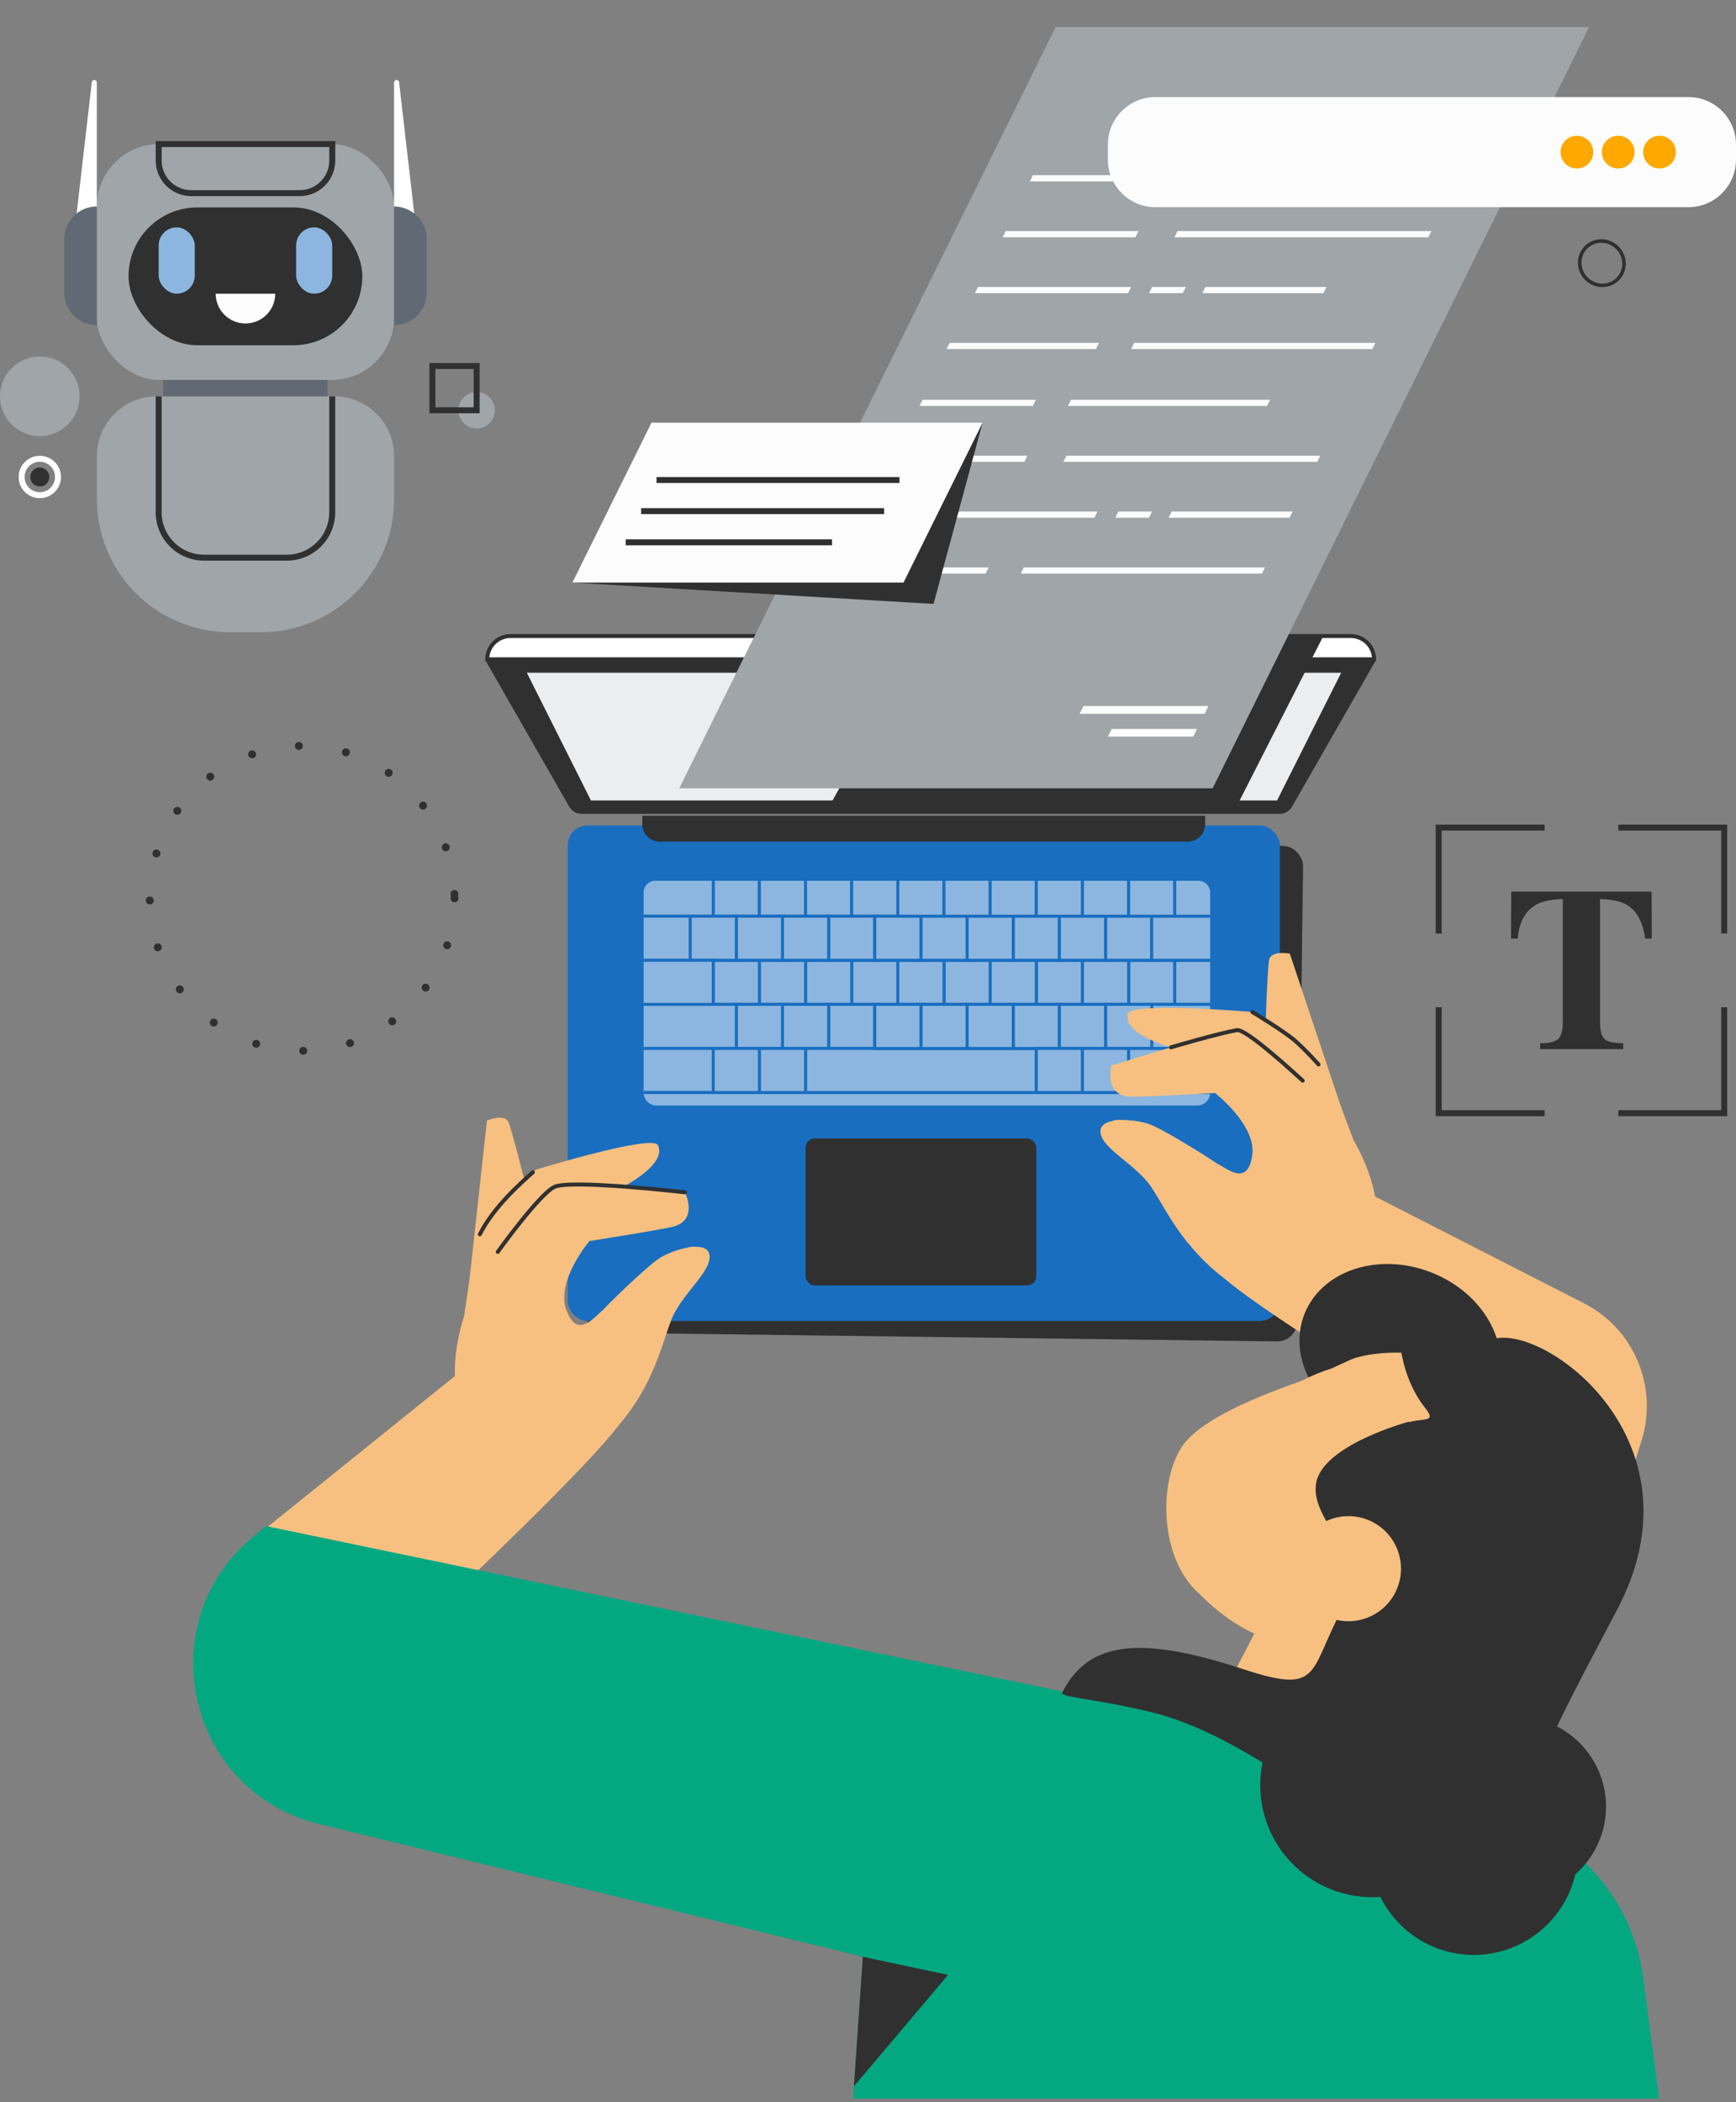 <?xml version="1.0" encoding="UTF-8"?>
<svg xmlns="http://www.w3.org/2000/svg" viewBox="0 0 437 529">
  <rect x="0" y="0" width="437" height="529" fill="#808080" stroke="none"/>
  <defs>
    <style>
      .cls-1 {
        stroke: #fff;
      }

      .cls-1, .cls-2 {
        stroke-width: 1.5px;
      }

      .cls-1, .cls-2, .cls-3, .cls-4, .cls-5, .cls-6, .cls-7 {
        stroke-miterlimit: 10;
      }

      .cls-1, .cls-2, .cls-3, .cls-6 {
        fill: none;
      }

      .cls-2, .cls-3, .cls-4, .cls-5, .cls-6 {
        stroke: #303030;
      }

      .cls-8 {
        fill: #f7c080;
      }

      .cls-9 {
        fill: #03a881;
      }

      .cls-10 {
        fill: #fcfcfc;
      }

      .cls-11, .cls-4 {
        fill: #fff;
      }

      .cls-12 {
        fill: #ecedee;
      }

      .cls-13 {
        fill: #fea800;
      }

      .cls-14 {
        fill: #9fa5a9;
      }

      .cls-15, .cls-7 {
        fill: #8cb6df;
      }

      .cls-16, .cls-5 {
        fill: #303030;
      }

      .cls-17 {
        fill: #080717;
      }

      .cls-18 {
        fill: #196ec0;
      }

      .cls-19 {
        fill: #616a74;
      }

      .cls-3, .cls-6 {
        stroke-linecap: round;
      }

      .cls-6 {
        stroke-dasharray: 0 0 0 12;
        stroke-width: 2px;
      }

      .cls-7 {
        stroke: #196ec0;
        stroke-width: .75px;
      }
    </style>
  </defs>
  <g id="Ebene_3" data-name="Ebene 3">
    <g>
      <rect class="cls-16" x="147.99" y="211.78" width="179.28" height="124.7" rx="5.03" ry="5.03" transform="translate(3.58 -3.06) rotate(.74)"/>
      <rect class="cls-18" x="142.9" y="207.71" width="179.28" height="124.7" rx="5.03" ry="5.03"/>
      <rect class="cls-16" x="202.78" y="286.48" width="58.09" height="36.99" rx="2.33" ry="2.33"/>
      <g>
        <rect class="cls-7" x="179.54" y="221.27" width="11.62" height="9.28"/>
        <path class="cls-7" d="m164.94,221.27h14.6v9.28h-17.9v-5.98c0-1.82,1.48-3.3,3.3-3.3Z"/>
        <rect class="cls-7" x="191.16" y="221.27" width="11.62" height="9.28"/>
        <rect class="cls-7" x="202.78" y="221.27" width="11.62" height="9.28"/>
        <rect class="cls-7" x="214.4" y="221.27" width="11.62" height="9.28"/>
        <rect class="cls-7" x="214.4" y="241.65" width="11.62" height="11.09"/>
        <rect class="cls-7" x="202.78" y="241.65" width="11.62" height="11.09"/>
        <rect class="cls-7" x="191.16" y="241.65" width="11.62" height="11.09"/>
        <rect class="cls-7" x="179.54" y="241.65" width="11.62" height="11.09"/>
        <rect class="cls-7" x="260.87" y="241.65" width="11.62" height="11.09"/>
        <rect class="cls-7" x="249.25" y="241.65" width="11.62" height="11.09"/>
        <rect class="cls-7" x="284.11" y="241.65" width="11.62" height="11.09"/>
        <rect class="cls-7" x="295.72" y="241.65" width="9.28" height="11.09"/>
        <rect class="cls-7" x="272.49" y="241.65" width="11.62" height="11.09"/>
        <rect class="cls-7" x="237.63" y="241.65" width="11.62" height="11.09"/>
        <rect class="cls-7" x="226.01" y="241.65" width="11.62" height="11.09"/>
        <rect class="cls-7" x="208.59" y="230.55" width="11.62" height="11.09"/>
        <rect class="cls-7" x="196.97" y="230.55" width="11.62" height="11.09"/>
        <rect class="cls-7" x="185.35" y="230.55" width="11.62" height="11.09"/>
        <rect class="cls-7" x="173.73" y="230.55" width="11.62" height="11.09"/>
        <rect class="cls-7" x="161.64" y="230.55" width="12.1" height="11.09"/>
        <rect class="cls-7" x="255.06" y="230.55" width="11.62" height="11.09"/>
        <rect class="cls-7" x="243.44" y="230.55" width="11.62" height="11.09"/>
        <rect class="cls-7" x="278.3" y="230.55" width="11.62" height="11.09"/>
        <rect class="cls-7" x="289.91" y="230.55" width="15.09" height="11.09"/>
        <rect class="cls-7" x="289.91" y="252.74" width="15.09" height="11.09"/>
        <rect class="cls-7" x="266.68" y="230.55" width="11.62" height="11.09"/>
        <rect class="cls-7" x="231.82" y="230.55" width="11.62" height="11.09"/>
        <rect class="cls-7" x="220.2" y="230.55" width="11.62" height="11.09"/>
        <rect class="cls-7" x="208.59" y="252.74" width="11.62" height="11.09"/>
        <rect class="cls-7" x="196.97" y="252.74" width="11.62" height="11.09"/>
        <rect class="cls-7" x="185.35" y="252.74" width="11.62" height="11.09"/>
        <rect class="cls-7" x="161.64" y="252.74" width="23.71" height="11.09"/>
        <rect class="cls-7" x="161.64" y="241.65" width="17.9" height="11.09"/>
        <rect class="cls-7" x="161.64" y="263.84" width="17.9" height="11.09"/>
        <path class="cls-7" d="m161.64,274.93h143.37c0,2.02-1.64,3.65-3.65,3.65h-136.07c-2.02,0-3.65-1.64-3.65-3.65h0Z"/>
        <rect class="cls-7" x="202.78" y="263.84" width="58.09" height="11.09"/>
        <rect class="cls-7" x="255.06" y="252.74" width="11.62" height="11.09"/>
        <rect class="cls-7" x="243.44" y="252.74" width="11.62" height="11.09"/>
        <rect class="cls-7" x="278.3" y="252.74" width="11.62" height="11.09"/>
        <rect class="cls-7" x="266.68" y="252.74" width="11.62" height="11.09"/>
        <rect class="cls-7" x="260.87" y="263.84" width="11.62" height="11.09"/>
        <rect class="cls-7" x="191.16" y="263.84" width="11.62" height="11.09"/>
        <rect class="cls-7" x="179.54" y="263.84" width="11.62" height="11.09"/>
        <rect class="cls-7" x="272.49" y="263.84" width="11.62" height="11.09"/>
        <rect class="cls-7" x="284.11" y="263.84" width="11.62" height="11.09"/>
        <rect class="cls-7" x="295.72" y="263.84" width="9.28" height="11.09"/>
        <rect class="cls-7" x="231.82" y="252.74" width="11.62" height="11.09"/>
        <rect class="cls-7" x="220.2" y="252.74" width="11.62" height="11.09"/>
        <rect class="cls-7" x="226.01" y="221.27" width="11.62" height="9.28"/>
        <rect class="cls-7" x="237.63" y="221.27" width="11.62" height="9.28"/>
        <rect class="cls-7" x="249.25" y="221.27" width="11.62" height="9.28"/>
        <rect class="cls-7" x="260.87" y="221.27" width="11.62" height="9.28"/>
        <rect class="cls-7" x="272.49" y="221.27" width="11.62" height="9.28"/>
        <rect class="cls-7" x="284.11" y="221.27" width="11.62" height="9.28"/>
        <path class="cls-7" d="m295.72,221.27h5.98c1.82,0,3.3,1.48,3.3,3.3v5.98h-9.28v-9.28h0Z"/>
      </g>
      <path class="cls-16" d="m161.7,205.27h141.67v2.14c0,2.41-1.96,4.37-4.37,4.37h-132.94c-2.41,0-4.37-1.96-4.37-4.37v-2.14h0Z"/>
      <path class="cls-5" d="m322.14,204.3h-175.74c-1.1,0-2.12-.59-2.67-1.55l-20.85-36.4c-.64-1.13.17-2.53,1.46-2.53h219.85c1.3,0,2.11,1.4,1.46,2.53l-20.85,36.4c-.55.96-1.57,1.55-2.67,1.55Z"/>
      <path class="cls-4" d="m128.51,160.05h211.52c3.23,0,5.86,2.62,5.86,5.86H122.65c0-3.23,2.62-5.86,5.86-5.86Z"/>
      <polygon class="cls-12" points="321.47 201.43 148.76 201.43 132.62 169.29 337.61 169.29 321.47 201.43"/>
    </g>
    <g>
      <polygon class="cls-16" points="232.53 160.06 333.13 160.03 311.8 201.92 209.31 201.92 232.53 160.06"/>
      <polygon class="cls-14" points="305.26 198.36 170.99 198.36 265.73 6.83 400 6.83 305.26 198.36"/>
      <g>
        <polygon class="cls-10" points="303.21 179.62 271.77 179.62 272.73 177.67 304.18 177.67 303.21 179.62"/>
        <polygon class="cls-10" points="300.37 185.36 278.89 185.36 279.86 183.42 301.33 183.42 300.37 185.36"/>
      </g>
      <ellipse class="cls-10" cx="227.06" cy="129.5" rx="2.96" ry="1.84" transform="translate(-34.3 133.9) rotate(-30.66)"/>
      <g>
        <polygon class="cls-10" points="259.98 102.15 231.48 102.15 232.25 100.6 260.75 100.6 259.98 102.15"/>
        <polygon class="cls-10" points="318.96 102.15 268.83 102.15 269.6 100.6 319.73 100.6 318.96 102.15"/>
      </g>
      <polygon class="cls-10" points="257.86 116.22 224.44 116.22 225.21 114.66 258.63 114.66 257.86 116.22"/>
      <polygon class="cls-10" points="331.58 116.22 267.69 116.22 268.46 114.66 332.35 114.66 331.58 116.22"/>
      <polygon class="cls-10" points="275.48 130.28 236.92 130.28 237.69 128.72 276.25 128.72 275.48 130.28"/>
      <polygon class="cls-10" points="324.63 130.28 294.16 130.28 294.93 128.72 325.4 128.72 324.63 130.28"/>
      <polygon class="cls-10" points="248.1 144.34 210.53 144.34 211.3 142.78 248.87 142.78 248.1 144.34"/>
      <polygon class="cls-10" points="317.67 144.34 256.95 144.34 257.72 142.78 318.44 142.78 317.67 144.34"/>
      <polygon class="cls-10" points="289.24 130.28 280.76 130.28 281.53 128.72 290.01 128.72 289.24 130.28"/>
      <g>
        <polygon class="cls-10" points="287.76 45.65 259.25 45.65 260.02 44.09 288.53 44.09 287.76 45.65"/>
        <polygon class="cls-10" points="346.73 45.65 296.6 45.65 297.37 44.09 347.5 44.09 346.73 45.65"/>
      </g>
      <g>
        <polygon class="cls-10" points="285.82 59.71 252.4 59.71 253.16 58.15 286.59 58.15 285.82 59.71"/>
        <polygon class="cls-10" points="359.54 59.71 295.65 59.71 296.41 58.15 360.31 58.15 359.54 59.71"/>
      </g>
      <g>
        <polygon class="cls-10" points="275.88 87.83 238.3 87.83 239.07 86.28 276.65 86.28 275.88 87.83"/>
        <polygon class="cls-10" points="345.45 87.83 284.72 87.83 285.49 86.28 346.22 86.28 345.45 87.83"/>
      </g>
      <g>
        <polygon class="cls-10" points="283.97 73.77 245.41 73.77 246.18 72.22 284.74 72.22 283.97 73.77"/>
        <polygon class="cls-10" points="333.12 73.77 302.65 73.77 303.42 72.22 333.89 72.22 333.12 73.77"/>
        <polygon class="cls-10" points="297.73 73.77 289.25 73.77 290.02 72.22 298.5 72.22 297.73 73.77"/>
      </g>
      <polygon class="cls-16" points="247.35 106.36 234.99 151.97 144.09 146.6 247.35 106.36"/>
      <g>
        <polygon class="cls-10" points="227.44 146.6 144.09 146.6 164 106.36 247.35 106.36 227.44 146.6"/>
        <line class="cls-2" x1="226.43" y1="120.79" x2="165.26" y2="120.79"/>
        <line class="cls-2" x1="222.56" y1="128.62" x2="161.39" y2="128.62"/>
        <line class="cls-2" x1="209.45" y1="136.46" x2="157.51" y2="136.46"/>
      </g>
    </g>
    <g>
      <polyline class="cls-2" points="407.37 208.25 434.03 208.25 434.03 234.91"/>
      <path class="cls-16" d="m380.43,224.36h35.32l.06,11.83h-1.69c-.55-4.23-2.14-7.1-4.76-8.59-1.47-.82-3.67-1.27-6.59-1.35v30.91c0,2.16.38,3.59,1.13,4.3.75.71,2.33,1.06,4.71,1.06v1.49h-20.91v-1.49c2.29,0,3.81-.36,4.57-1.08.75-.72,1.13-2.15,1.13-4.29v-30.91c-2.86.08-5.06.53-6.59,1.35-2.81,1.53-4.39,4.4-4.76,8.59h-1.69l.06-11.83Z"/>
      <polyline class="cls-2" points="388.82 280.12 362.16 280.12 362.16 253.46"/>
      <polyline class="cls-2" points="434.03 253.46 434.03 280.12 407.37 280.12"/>
      <polyline class="cls-2" points="362.16 234.91 362.16 208.25 388.82 208.25"/>
    </g>
    <g>
      <path class="cls-14" d="m39.44,99.73h44.7c8.32,0,15.07,6.75,15.07,15.07v10.79c0,18.49-15.01,33.5-33.5,33.5h-7.82c-18.49,0-33.5-15.01-33.5-33.5v-10.79c0-8.32,6.75-15.07,15.07-15.07Z"/>
      <rect class="cls-14" x="24.37" y="36.26" width="74.83" height="59.36" rx="15.7" ry="15.7"/>
      <rect class="cls-19" x="41.08" y="95.61" width="41.34" height="4.11"/>
      <path class="cls-2" d="m83.63,36.26h-43.68v4.15c0,4.52,3.66,8.19,8.19,8.19h27.31c4.52,0,8.19-3.66,8.19-8.19v-4.15Z"/>
      <path class="cls-2" d="m83.63,99.73v29.18c0,6.3-5.11,11.42-11.42,11.42h-20.85c-6.3,0-11.42-5.11-11.42-11.42v-29.18"/>
      <rect class="cls-16" x="32.36" y="52.19" width="58.84" height="34.69" rx="17.34" ry="17.34"/>
      <rect class="cls-15" x="39.94" y="57.21" width="9.09" height="16.69" rx="4.55" ry="4.55"/>
      <rect class="cls-15" x="74.54" y="57.21" width="9.09" height="16.69" rx="4.55" ry="4.55"/>
      <path class="cls-10" d="m69.29,73.9c0,4.14-3.36,7.5-7.5,7.5s-7.5-3.36-7.5-7.5h15.01Z"/>
      <path class="cls-11" d="m24.37,20.76v31.43l-5.54,5.54,4.28-37.04c.09-.79,1.26-.72,1.26.07Z"/>
      <path class="cls-11" d="m99.2,20.76v31.43l5.54,5.54-4.28-37.04c-.09-.79-1.26-.72-1.26.07Z"/>
      <path class="cls-19" d="m16.16,51.96h0c4.53,0,8.21,3.68,8.21,8.21v13.46c0,4.53-3.68,8.21-8.21,8.21h0v-29.88h0Z" transform="translate(40.53 133.79) rotate(-180)"/>
      <path class="cls-19" d="m99.2,51.96h0c4.53,0,8.21,3.68,8.21,8.21v13.46c0,4.53-3.68,8.21-8.21,8.21h0v-29.88h0Z"/>
      <circle class="cls-14" cx="10.02" cy="99.73" r="10.02"/>
      <circle class="cls-1" cx="10.02" cy="120.03" r="4.58"/>
      <circle class="cls-16" cx="10.02" cy="120.03" r="2.39"/>
      <circle class="cls-14" cx="119.98" cy="103.23" r="4.58"/>
      <rect class="cls-2" x="108.85" y="92.11" width="11.13" height="11.13"/>
    </g>
    <g>
      <path class="cls-8" d="m404.12,391.57s-29.46-26.03-33.21-28.87c-3.66-2.77-50.14-30.16-62.66-40.96-10.61-8.01-14.83-17.69-18.39-23.02-3.83-5.74-12.36-9.58-12.8-13.73-.2-1.88,1.55-2.76,3.88-3.03-2.49.04,1.89-.21.93-.08,2.63-.13,5.72.39,7.57,1.08,3.67,1.37,14.59,8.23,16.93,9.88.04,0,.09,0,.13.03,2.9,1.64,7.63,5.45,8.72-2.15,1.09-7.6-9.35-15.67-9.35-15.67,0,0-18.82,1.07-21.6.89-6.38-.4-4.5-7.82-4.5-7.82l15.02-4.58c-3.62-1.06-11.97-4-10.87-8.43.77-3.08,31.36-.45,31.36-.45,0,0,1.41.75,3.34,1.88.16-4.31.51-12.94.82-14.89.42-2.62,5.24-1.68,5.24-1.68l11.93,35.71c.88,2.71,2.7,7.54,4.13,11.25,4.52,7.82,5.4,14.17,5.4,14.17l52.59,26.86c12.59,6.43,18.72,21.01,14.5,34.5l-9.09,29.1Z"/>
      <path class="cls-8" d="m95.65,418.56s4.59-3.26,7.66-6.83c2.99-3.48,42.63-40.07,52.59-53.27,8.67-10.07,10.76-20.42,13.11-26.39,2.53-6.42,10.05-11.98,9.61-16.13-.2-1.88-2.1-2.37-4.43-2.15,2.44-.48-1.89.2-.92.12-2.6.43-5.51,1.59-7.17,2.65-3.3,2.11-12.52,11.12-14.46,13.24-.04.02-.08.03-.12.05-2.49,2.22-6.3,6.94-8.98-.26-2.67-7.2,5.83-17.29,5.83-17.29,0,0,18.62-2.93,21.3-3.69,6.16-1.74,2.75-8.6,2.75-8.6l-15.65-1.3c3.32-1.8,10.86-6.44,8.84-10.54-1.4-2.84-30.74,6.18-30.74,6.18,0,0-1.22,1.03-2.87,2.54-1.07-4.18-3.23-12.54-3.94-14.38-.96-2.48-5.48-.53-5.48-.53l-4.11,37.43c-.29,2.84-1.05,7.95-1.66,11.87-2.77,8.6-2.29,14.99-2.29,14.99l-47.54,38.26,28.68,34Z"/>
      <path class="cls-8" d="m310.91,295.15c-1.52-.4-3.15-1.55-4.43-2.27-.04-.02-.08-.02-.13-.03-2.35-1.66-13.27-8.52-16.93-9.88-1.85-.69-4.93-1.21-7.57-1.08.96-.13-3.42.12-.93.08-2.33.27-4.08,1.15-3.88,3.03.45,4.15,8.97,7.99,12.8,13.73,2.27,3.41,4.83,8.58,9.13,13.97l11.93-17.54Z"/>
      <circle class="cls-17" cx="301.15" cy="442.75" r="19.92" transform="translate(-207.59 609.81) rotate(-73.96)"/>
      <path class="cls-9" d="m417.64,528.07l-4-30.31c-2.76-20.88-18.42-37.73-39.04-42.01l-55.56-11.52h0c-13.57-9.54-29.31-15.51-45.79-17.37l-206.28-42.84-3.4,2.83c-26.15,21.79-16.35,64.06,16.71,72.13l136.92,33.42-2.46,35.66h202.9Z"/>
      <g>
        <ellipse class="cls-16" cx="352.42" cy="340.1" rx="21.41" ry="25.85" transform="translate(-91.81 546.31) rotate(-68.88)"/>
        <path class="cls-8" d="m393.11,374.41c-9.98-39.14-46.45-35.35-53.25-32.2-1.6.74-3.14,1.45-4.64,2.13-2.65.84-5.18,1.89-7.57,3.13-5.5,1.98-23.88,8.27-29.66,15.92-6.35,8.41-6.54,28.89,4.19,37.91,0,0,5.58,6.12,13.57,9.79l-11.77,22.7,40.34,16.8,14.04-20.26c.81-.18,1.62-.38,2.42-.61,24.49-6.84,38.42-31.46,32.34-55.32Z"/>
        <path class="cls-16" d="m395.9,351.61c-10.62-12.57-26.47-18.17-42.01-16.48,3.66,2.52,7.04,5.51,10.01,9.02,20.16,23.87,14.73,61.61-12.13,84.3-1.49,1.26-3.02,2.44-4.58,3.55,14.21,2.65,29.64-.98,41.78-11.23,21.07-17.8,24.18-48.76,6.94-69.17Z"/>
        <path class="cls-16" d="m352.11,331.1s-1.12,13.55,6.77,23.37c4.17,5.19-5.76.24-7.43,6.93-12.57,50.17-12.25,60.7-12.25,60.7-.69,4.46,1.6,8.85,5.65,10.83l12.21,5.96,8.44-10.05,25.72-47.44s-11.47-47.39-39.11-50.3Z"/>
        <path class="cls-16" d="m354.71,357.73s-22.14,5.92-23.45,15.75c-1.32,9.83,13.82,17.74,6.05,32.52-7.78,14.78-4.93,20.4-24.05,14.12-25.5-8.38-39.18-7.58-45.91,5.88-.55,1.09,10.64,1.77,23.77,5.19,17.53,4.57,36.9,19.19,36.9,19.19,0,0,30.71-14.19,26.69-92.66Z"/>
        <path class="cls-8" d="m327.11,389.98c-2.63,6.81.76,14.47,7.57,17.1,6.81,2.63,14.47-.76,17.1-7.57,2.63-6.81-.76-14.47-7.57-17.1-6.81-2.63-14.47.76-17.1,7.57Z"/>
        <path class="cls-16" d="m360.53,446.45c-4.5,11.66,1.3,24.77,12.96,29.27,11.66,4.5,24.77-1.3,29.27-12.96,4.5-11.66-1.3-24.77-12.96-29.27-11.66-4.5-24.77,1.3-29.27,12.96Z"/>
        <path class="cls-16" d="m377.31,336.68c14.24-1.53,51.12,27.19,30.04,67.84-10.48,20.22-27.63,50.12-25.32,63.41,2.31,13.3,4.42,5.29-7.2,10.73s-43.13-9.54-46.74-18.38c-3.62-8.84-21.34-9.43,17.2-39.62,38.54-30.19,21.94-58.93,19.97-61.34-1.96-2.41-8.83-20.39,12.05-22.64Z"/>
        <circle class="cls-16" cx="345.44" cy="449.2" r="28.19" transform="translate(-152.28 178.31) rotate(-23.88)"/>
        <circle class="cls-16" cx="370.99" cy="465.71" r="26.24" transform="translate(-210.4 337.24) rotate(-39)"/>
      </g>
    </g>
    <polyline class="cls-16" points="217.2 492.41 238.65 496.96 214.96 525 217.2 492.41"/>
    <path class="cls-3" d="m172.42,300.03s-29.02-3.33-32.93-1.33c-3.91,2-14.19,16.33-14.19,16.33"/>
    <path class="cls-3" d="m134.13,295c-2.75,2.45-9.86,8.65-13.34,15.6"/>
    <path class="cls-3" d="m294.77,263.55s11.55-3.42,16.58-4.33c2.41-.44,15.53,11.81,16.58,12.71"/>
    <path class="cls-3" d="m315.26,254.67s8.09,4.86,10.92,7.38,5.74,5.82,5.74,5.82"/>
    <circle class="cls-6" cx="76.05" cy="226.06" r="38.37"/>
  </g>
  <g id="Ebene_1" data-name="Ebene 1">
    <g>
      <path class="cls-10" d="m278.88,40.14v-3.72c0-6.63,5.37-12,12-12h134.12c6.63,0,12,5.37,12,12v3.72c0,6.63-5.37,12-12,12h-134.12c-6.63,0-12-5.37-12-12h0Z"/>
      <path class="cls-13" d="m392.83,38.28c0-2.27,1.84-4.12,4.12-4.12s4.12,1.84,4.12,4.12-1.84,4.12-4.12,4.12-4.12-1.84-4.12-4.12h0Z"/>
      <path class="cls-13" d="m403.23,38.28c0-2.27,1.84-4.12,4.12-4.12s4.12,1.84,4.12,4.12-1.84,4.12-4.12,4.12-4.12-1.84-4.12-4.12h0Z"/>
      <path class="cls-13" d="m413.63,38.28c0-2.27,1.84-4.12,4.12-4.12s4.12,1.84,4.12,4.12-1.84,4.12-4.12,4.12-4.12-1.84-4.12-4.12h0Z"/>
      <path class="cls-16" d="m403.37,72.25c-1.57,0-3.14-.6-4.35-1.81-1.15-1.15-1.79-2.67-1.81-4.27-.02-1.61.59-3.12,1.72-4.25,1.11-1.11,2.59-1.72,4.17-1.72.02,0,.05,0,.07,0,1.61.02,3.12.66,4.27,1.81,2.37,2.38,2.42,6.2.1,8.52-1.14,1.14-2.65,1.71-4.17,1.71Zm-.27-11.16c-1.35,0-2.6.52-3.54,1.46-.96.96-1.47,2.24-1.46,3.61.02,1.37.57,2.67,1.55,3.66,2.03,2.03,5.29,2.07,7.26.1,1.98-1.98,1.93-5.23-.1-7.26-.98-.98-2.28-1.54-3.66-1.55-.02,0-.04,0-.06,0Z"/>
    </g>
  </g>
</svg>